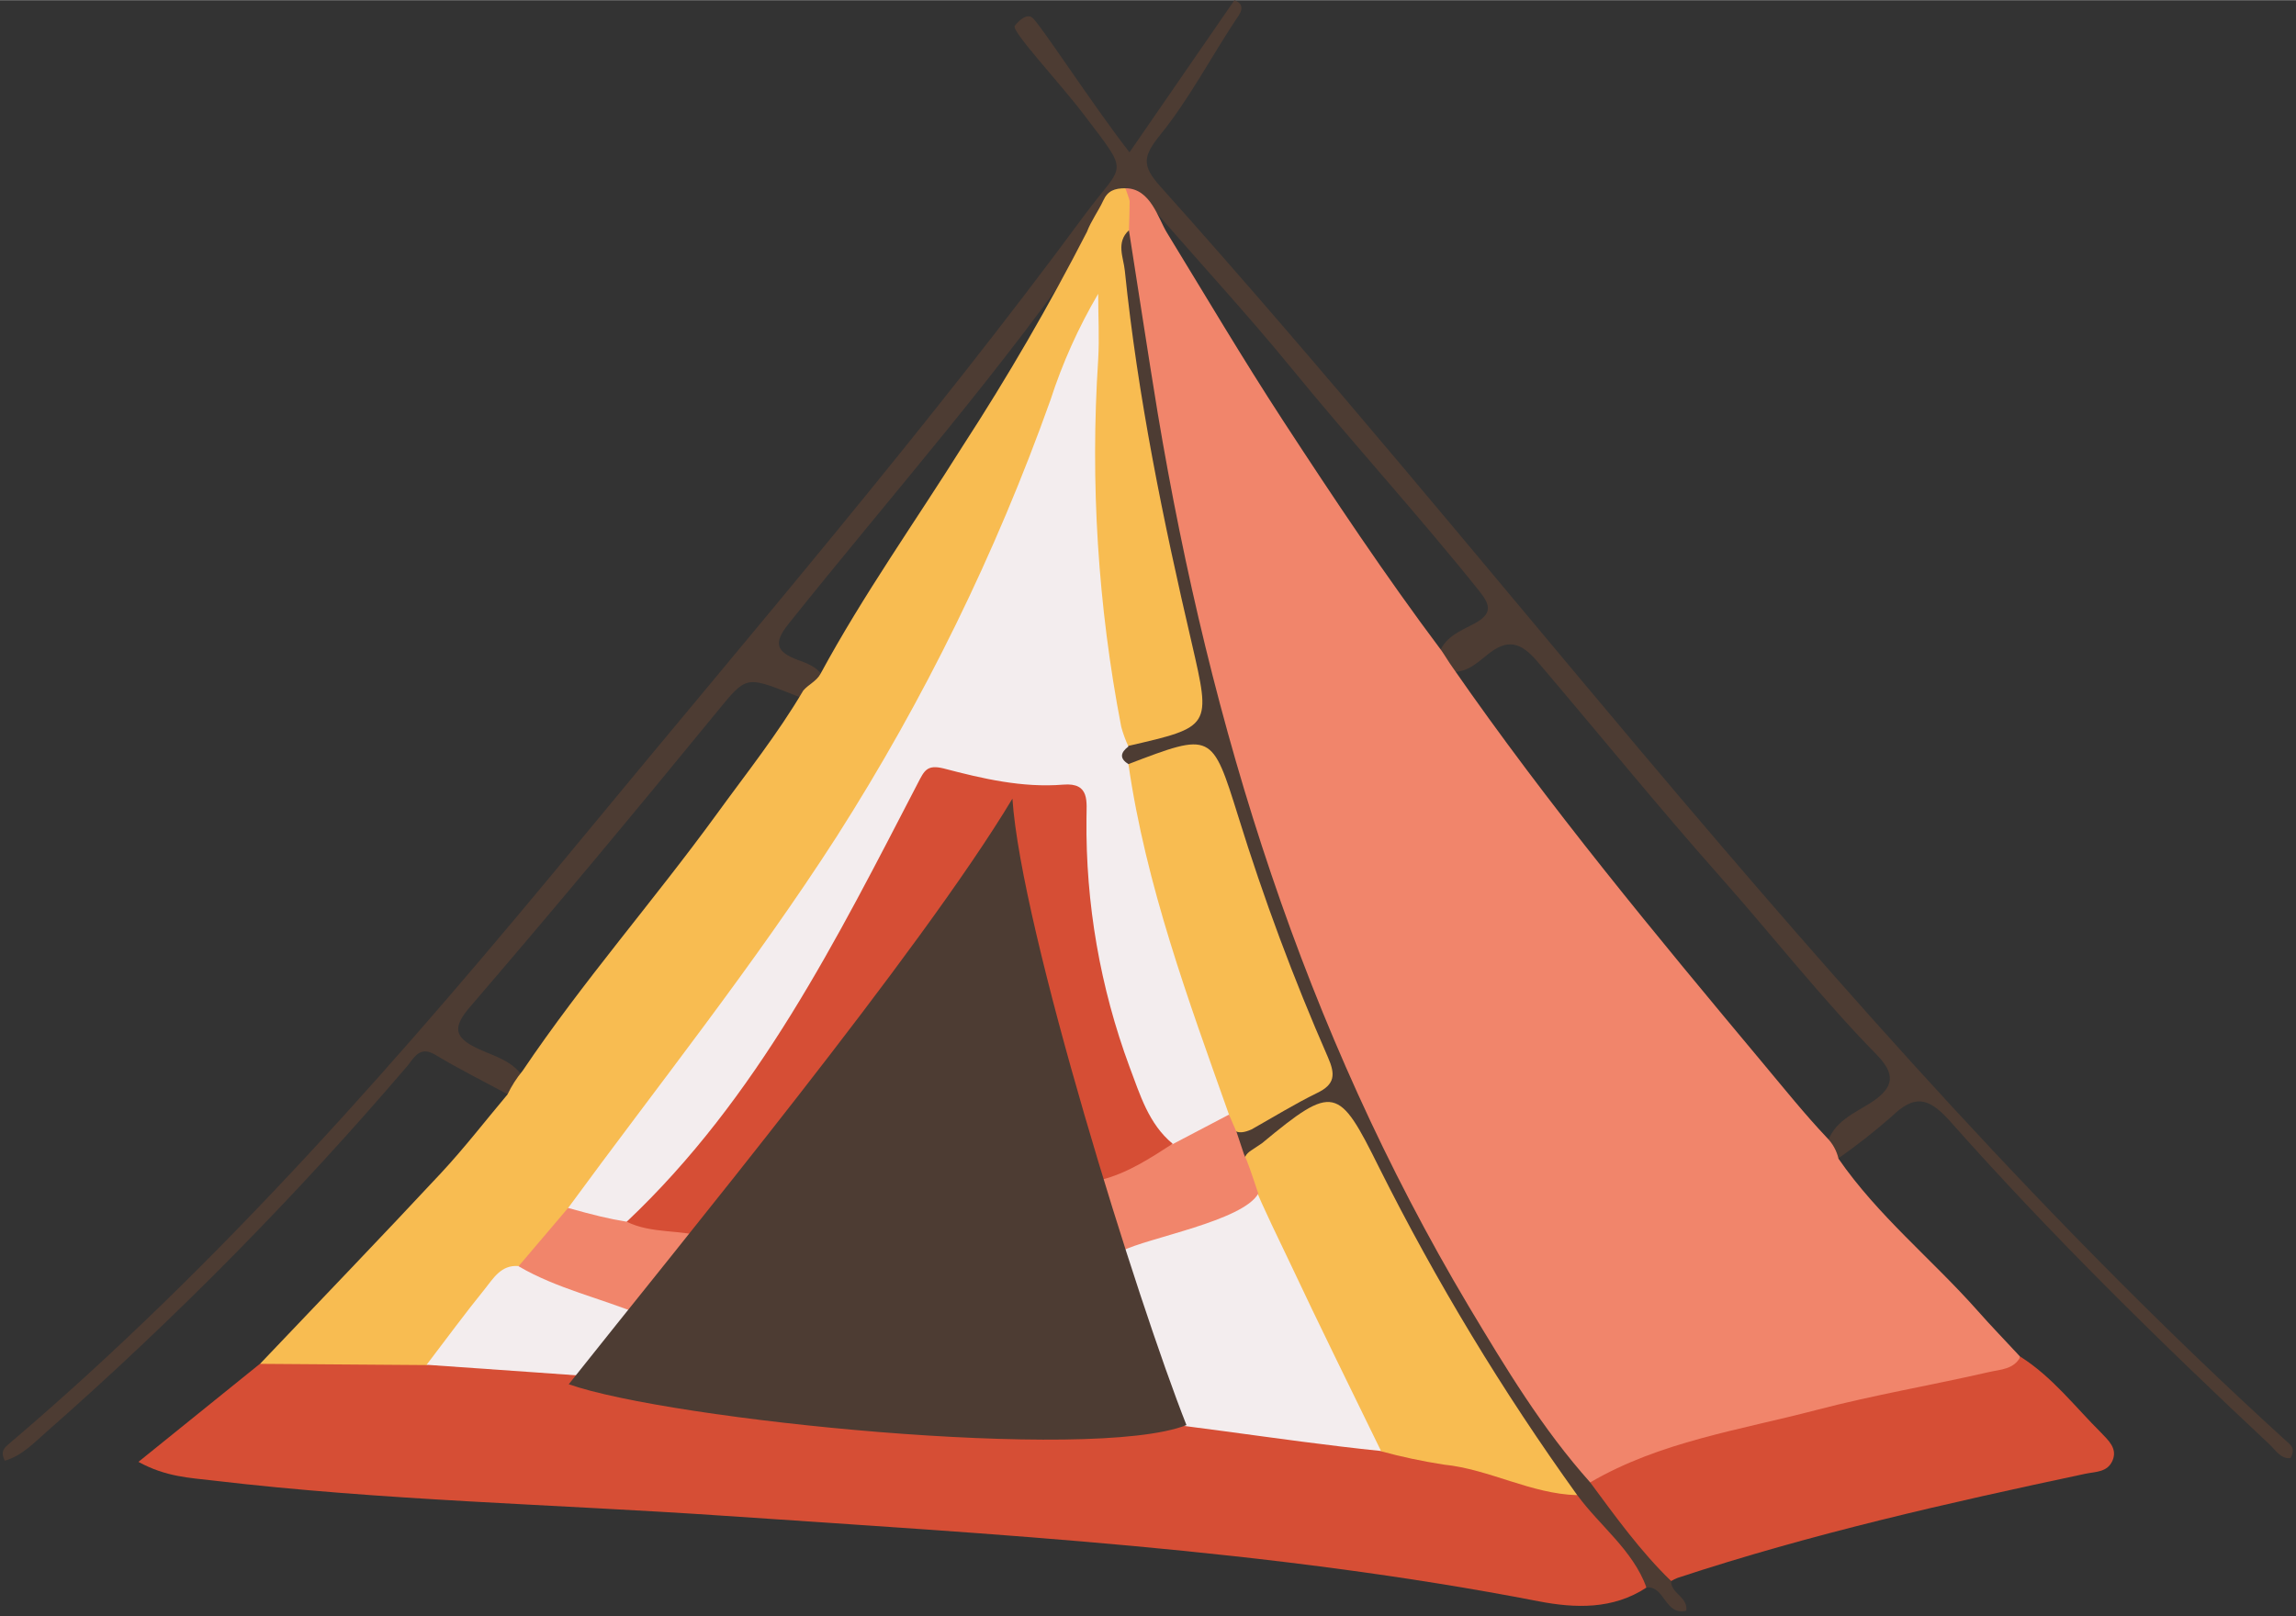 <?xml version="1.0" encoding="UTF-8"?>
<!DOCTYPE svg PUBLIC '-//W3C//DTD SVG 1.0//EN'
          'http://www.w3.org/TR/2001/REC-SVG-20010904/DTD/svg10.dtd'>
<svg fill="none" height="1059" preserveAspectRatio="xMidYMid meet" style="fill: none;" version="1.0" viewBox="-1.8 222.0 1503.9 1058.7" width="1504" xmlns="http://www.w3.org/2000/svg" xmlns:xlink="http://www.w3.org/1999/xlink" zoomAndPan="magnify"
><rect x="-1.8" y="222.0" width="1503.9" height="1058.7" fill="#333333" stroke="none"/><g id="change1_1"
  ><path d="M539.067 670.36C537.515 675.347 532.998 675.723 528.999 676.852C524.295 680.475 520.107 677.84 515.92 676.193C486.892 664.902 486.892 664.902 468.261 687.673C414.863 752.927 360.994 817.711 306.043 881.601C294.422 895.151 295.692 901.644 311.359 908.983C322.321 914.111 335.353 917.075 341.799 929.354C340.434 935.282 335.4 936.976 330.601 938.764C314.888 930.248 298.797 922.297 283.554 913.076C272.874 906.584 269.44 915.099 264.735 920.604C191.88 1005.81 113.066 1085.75 28.888 1159.79C20.419 1167.22 12.61 1175.6 1.412 1178.89C-1.834 1172.73 1.13 1170.38 4.141 1167.79C143.871 1048.95 263.747 911.335 380.001 770.382C491.079 635.733 604.981 503.342 708.625 362.718C734.501 327.621 739.018 337.689 707.543 296.193C692.912 276.857 660.073 241.712 662.896 238.796C662.896 238.796 669.483 229.951 674.188 233.291C678.892 236.631 713.848 290.595 738.03 321.693L806.766 222C815.329 225.246 809.589 231.974 807.895 234.515C791.476 259.214 776.985 286.972 758.401 309.931C746.781 324.374 745.84 330.256 758.401 344.229C866.61 465.093 969.173 590.709 1073.62 714.725C1206.53 872.38 1342.82 1026.88 1495.63 1165.91C1498.5 1168.54 1502.08 1170.61 1498.5 1177.2C1492.15 1177.9 1488.76 1171.98 1484.76 1168.21C1412.12 1100.14 1341.03 1030.41 1274.98 955.889C1260.87 940.269 1251.79 939.375 1237.34 953.301C1226.16 963.108 1214.46 972.311 1202.29 980.871C1200.24 980.478 1198.38 979.415 1197 977.847C1195.62 976.28 1194.8 974.298 1194.67 972.214C1198.62 956.736 1212.92 951.278 1224.17 943.986C1239.55 933.777 1239.41 925.167 1227.32 912.747C1191.14 875.862 1159.38 835.072 1125.13 796.493C1084.11 750.246 1045.15 702.163 1005.26 655.352C994.249 642.414 985.498 640.108 972.325 650.929C964.75 657.092 956.658 664.573 944.991 661.279C943.358 660.358 942.039 658.97 941.2 657.294C940.362 655.617 940.044 653.729 940.286 651.87C943.297 639.638 954.4 635.451 963.809 630.511C975.806 624.018 974.583 618.467 967.197 609.198C927.254 559.234 884.064 512.046 843.651 462.552C816.034 428.772 786.394 396.686 757.884 363.753C752.568 357.59 748.145 348.839 737.324 351.286C715.777 345.217 727.115 369.117 716.906 373.445C655.274 463.728 582.68 545.496 514.603 630.746C504.488 643.402 506.84 648.953 520.766 654.269C528.623 656.951 537.186 660.433 539.067 670.36Z" fill="#4D3C33"
  /></g
  ><g id="change2_1"
  ><path d="M1202.43 981.012C1228.12 1018.27 1263.6 1046.88 1293.24 1080.28C1302.41 1090.68 1312.05 1100.61 1321.46 1110.77C1320.38 1128.98 1304.67 1126.67 1293.94 1128.83C1228.69 1142.05 1164.23 1158.43 1100.01 1175.88C1079.59 1181.43 1060.92 1191.88 1039.98 1195.59C1030.1 1194.89 1025.44 1187.46 1020.36 1180.45C926.268 1050.74 858.379 907.901 811.049 754.998C783.292 665.232 764.002 573.537 747.536 481.183C741.278 445.898 737.091 410.189 733.422 374.48C731.845 368.497 732.502 350.709 735.35 345.217C751.818 345.217 756.804 364.977 762.497 374.245C787.714 415.505 812.32 457.142 838.76 497.697C872.023 548.649 905.755 599.272 942.264 647.965C944.805 651.588 946.969 655.399 949.65 659.116C1012.55 749.823 1082.84 834.507 1153.55 919.192C1167.1 935.377 1180.28 951.843 1194.81 967.228C1198.59 971.022 1201.23 975.797 1202.43 981.012Z" fill="#F1856B"
  /></g
  ><g id="change3_1"
  ><path d="M1076.68 1261.98C1054.71 1276.47 1030.01 1275.62 1006.11 1271.01C829.821 1236.85 651.089 1227.12 472.498 1214.98C360.949 1207.36 248.977 1205.05 137.851 1191.88C122.655 1190.09 106.941 1189.57 88.875 1179.65L168.432 1115.43C203.435 1102.86 239.708 1110.72 275.37 1109.03C440.694 1119.99 605.971 1130.58 770.636 1147.7C813.45 1151.74 856.024 1158.02 898.181 1166.52C943.205 1171.22 986.582 1183.5 1029.4 1197.76C1051.13 1214.79 1075.36 1229.99 1076.68 1261.98Z" fill="#D64E35"
  /></g
  ><g id="change4_1"
  ><path d="M277.768 1116.23L168.524 1115.43C208.091 1073.79 247.94 1032.44 287.083 990.422C302.374 974.003 316.158 956.125 330.602 938.953C333.255 933.386 336.59 928.171 340.529 923.427C379.907 864.947 426.484 811.925 467.886 754.951C487.175 728.369 507.688 702.635 524.342 674.312C527.73 670.313 532.999 668.243 535.634 663.35C563.627 611.598 597.689 563.704 628.881 513.976C658.31 468.657 685.428 421.88 710.132 373.822C712.907 366.53 717.612 360.272 720.905 353.168C723.822 346.817 728.292 345.217 735.349 345.217C735.349 345.217 738.158 352.912 738.125 353.66C738.125 360.059 737.842 366.341 737.654 372.74C741.888 457.142 760.519 539.193 777.974 621.431C782.02 640.485 785.972 659.634 791.758 678.123C797.263 695.672 789.782 703.576 775.01 707.481C763.765 710.444 752.803 715.29 740.853 715.008C725.986 709.974 725.14 696.189 723.352 684.286C711.496 607.646 702.039 530.818 711.449 453.096C712.251 445.959 712.565 438.776 712.39 431.596C694.606 476.055 681.668 519.574 663.978 561.352C606.863 696.566 527.871 818.418 438.481 934.06C417.922 960.688 397.127 987.176 377.32 1014.42C366.652 1028.96 354.286 1042.18 340.482 1053.79C324.015 1063.2 313.853 1078.82 303.126 1093.69C297.022 1103.49 288.216 1111.32 277.768 1116.23Z" fill="#F8BC51"
  /></g
  ><g id="change3_2"
  ><path d="M1039.79 1193.1C1085.61 1166.33 1137.74 1158.85 1187.89 1145.68C1225.53 1135.8 1263.73 1129.4 1301.51 1120.69C1308.57 1119.09 1317.37 1119.05 1321.6 1110.77C1342.4 1123.89 1357.22 1143.42 1374.39 1160.5C1379.09 1165.44 1385.3 1170.8 1381.96 1178.7C1378.62 1186.61 1370.86 1186 1364.08 1187.45C1274.13 1206.56 1184.46 1226.79 1097 1255.67C1095.55 1256.26 1094.15 1256.95 1092.81 1257.74C1067.9 1243.32 1049.06 1220.35 1039.79 1193.1Z" fill="#D64E35"
  /></g
  ><g id="change1_2"
  ><path d="M1039.79 1193.1C1056.4 1215.54 1072.72 1238.27 1092.81 1257.74C1092.48 1265.88 1103.96 1268.05 1102.74 1277.17C1088.63 1280.66 1088.63 1260.57 1076.68 1261.98C1067.6 1237.28 1046.24 1221.8 1031.32 1201.43C1020.88 1199.45 1016.55 1190.7 1011.28 1183.13C965.057 1117.2 923.928 1047.84 888.253 975.649C874.562 947.844 874.138 947.797 847.133 964.075C839.135 968.78 831.937 975.131 822.951 978.189C820.613 978.695 815.267 983.396 812.977 982.706C804.32 976.966 801.685 968.215 805.919 961.534C812.154 955.615 828.089 948.221 835.795 944.41C865.435 926.438 865.952 926.296 852.026 893.269C831.241 842.625 813.072 790.946 797.593 738.437C791.477 718.442 782.302 713.643 763.672 720.277C755.015 723.382 745.747 726.346 736.102 723.711C729.845 719.007 728.48 714.302 737.184 710.585C791.712 698.071 791.43 698.071 778.868 643.496C760.049 562.81 743.441 481.748 734.973 399.274C734.126 390.617 728.998 380.737 737.655 372.739C743.959 412.635 749.981 452.719 756.473 492.333C791.053 698.964 852.309 896.374 960.094 1077.51C984.229 1117.78 1008.36 1157.96 1039.79 1193.1Z" fill="#4D3C33"
  /></g
  ><g id="change5_1"
  ><path d="M815.327 982.705L823.419 974.566C844.637 979.036 847.836 996.161 844.966 1012.2C841.955 1029.19 846.801 1042.55 853.764 1056.66C869.243 1088.04 885.991 1118.86 900.011 1150.76C902.975 1157.58 908.48 1164.45 902.881 1172.54C833.816 1165.48 765.409 1152.97 695.874 1148.08C603.944 1141.68 512.107 1133.44 420.224 1126.25C372.707 1122.58 325.142 1119.42 277.624 1116.04C290.28 1099.43 302.653 1082.59 315.78 1066.36C321.378 1059.39 326.412 1050.5 337.704 1051.35C358.922 1051.58 377.27 1061.74 396.607 1068.57C405.169 1071.58 413.073 1076.71 422.53 1077.32C529.468 1096.79 631.795 1080.8 730.547 1037.33C754.071 1027.31 777.595 1017.19 791.05 992.538C793.632 987.663 797.502 983.589 802.239 980.76C806.975 977.932 809.81 982.667 815.327 982.705Z" fill="#F3EDEE"
  /></g
  ><g id="change4_2"
  ><path d="M902.883 1172.73C882.794 1131.42 862.376 1090.26 842.851 1048.67C837.723 1037.75 824.455 1010.93 820.033 999.171C812.694 985.057 810.624 980.352 817.681 975.648L824.737 970.944C872.067 931.706 875.078 933.588 901.425 986.61C938.932 1061.58 982.369 1133.43 1031.32 1201.47C1000.84 1200.63 973.924 1184.49 943.861 1181.43C930.051 1179.3 916.37 1176.39 902.883 1172.73Z" fill="#F8BC51"
  /></g
  ><g id="change5_2"
  ><path d="M737.323 710.96C732.148 714.912 731.301 718.77 737.323 722.487C742.011 726.752 745.002 732.566 745.745 738.859C759.973 803.106 778.745 866.261 801.919 927.848C805.18 935.021 806.572 942.904 805.965 950.76C796.932 966.521 781.971 971.931 765.175 974.284C752.849 971.32 748.709 960.64 743.816 950.76C715.587 895.15 705.755 835.165 702.979 773.721C701.614 743.846 702.414 743.611 673.292 742.435C660.052 742.148 646.908 740.123 634.196 736.413C615.753 730.626 605.967 736.413 597.358 753.82C565.114 819.128 528.376 882.119 487.409 942.339C465.108 975.601 438.856 1005.48 404.982 1027.92C391.526 1027.64 373.272 1038.55 370.308 1013.33C429.446 932.6 491.972 854.36 546.218 770.005C603.512 680.266 650.481 584.34 686.23 484.052C694.089 459.756 704.58 436.391 717.516 414.375C717.516 428.771 718.363 443.215 717.516 457.564C712.244 538.049 717.32 618.877 732.618 698.069C733.824 702.49 735.398 706.802 737.323 710.96Z" fill="#F3EDEE"
  /></g
  ><g id="change2_2"
  ><path d="M370.311 1013.29C387.201 1017.99 396.61 1020.34 408.513 1022.27C425.406 1018.13 443.233 1020.43 458.524 1028.72C466.617 1038.13 458.242 1044.38 453.067 1050.12C442.612 1062.32 431.017 1073.49 418.44 1083.48C391.764 1072.42 363.066 1066.26 337.848 1051.49L370.311 1013.29Z" fill="#F1856B"
  /></g
  ><g id="change4_3"
  ><path d="M803.193 952.124C776.517 876.849 748.806 802.044 737.327 722.487C792.184 701.551 791.995 701.598 809.309 756.926C825.897 810.504 845.484 863.107 867.977 914.487C873.011 925.872 872.681 932.365 860.826 938.01C846.147 945.208 832.221 953.818 818.013 961.816C808.274 966.239 803.193 962.945 803.193 952.124Z" fill="#F8BC51"
  /></g
  ><g id="change2_3"
  ><path d="M803.192 952.125L808.273 963.887C810.625 970.944 810.625 970.944 812.978 978.001C815.33 982.706 817.682 989.763 822.387 1003.88C812.272 1021.85 749.746 1032.86 732.998 1041.51C720.107 1030.6 720.154 1015.54 716.578 999.878C716.632 997.576 717.228 995.319 718.319 993.291C732.101 981.8 748.729 974.242 766.448 971.414L803.192 952.125Z" fill="#F1856B"
  /></g
  ><g id="change3_3"
  ><path d="M464.827 1031.45C463.515 1031.71 462.237 1032.12 461.016 1032.67C443.985 1027.17 425.213 1030.46 408.699 1022.32C494.608 941.21 546.218 837.377 599.523 734.72C603.663 726.722 605.451 722.723 616.178 725.311C641.771 732.038 667.929 738.154 694.699 735.943C712.436 734.485 709.801 747.564 709.848 758.244C709.245 813.742 718.812 868.882 738.077 920.933C744.899 938.905 750.45 958.147 766.305 971.226C751.673 980.636 737.183 990.28 719.917 994.75C710.884 990.798 709.049 981.859 705.802 974.002C678.938 905.689 665.577 834.507 659.602 758.902C623.94 820.675 586.067 878.873 545.607 935.376C525.988 962.711 504.958 989.01 484.445 1015.73C479.704 1022.89 472.845 1028.38 464.827 1031.45Z" fill="#D64E35"
  /></g
  ><g id="change1_3"
  ><path d="M370.735 1128.79C443.193 1037.38 601.364 845.151 661.345 745.117C667.042 831.112 743.629 1075.42 775.341 1155.56C712.8 1180.13 436.602 1152.08 370.735 1128.79Z" fill="#4D3C33"
  /></g
></svg
>
